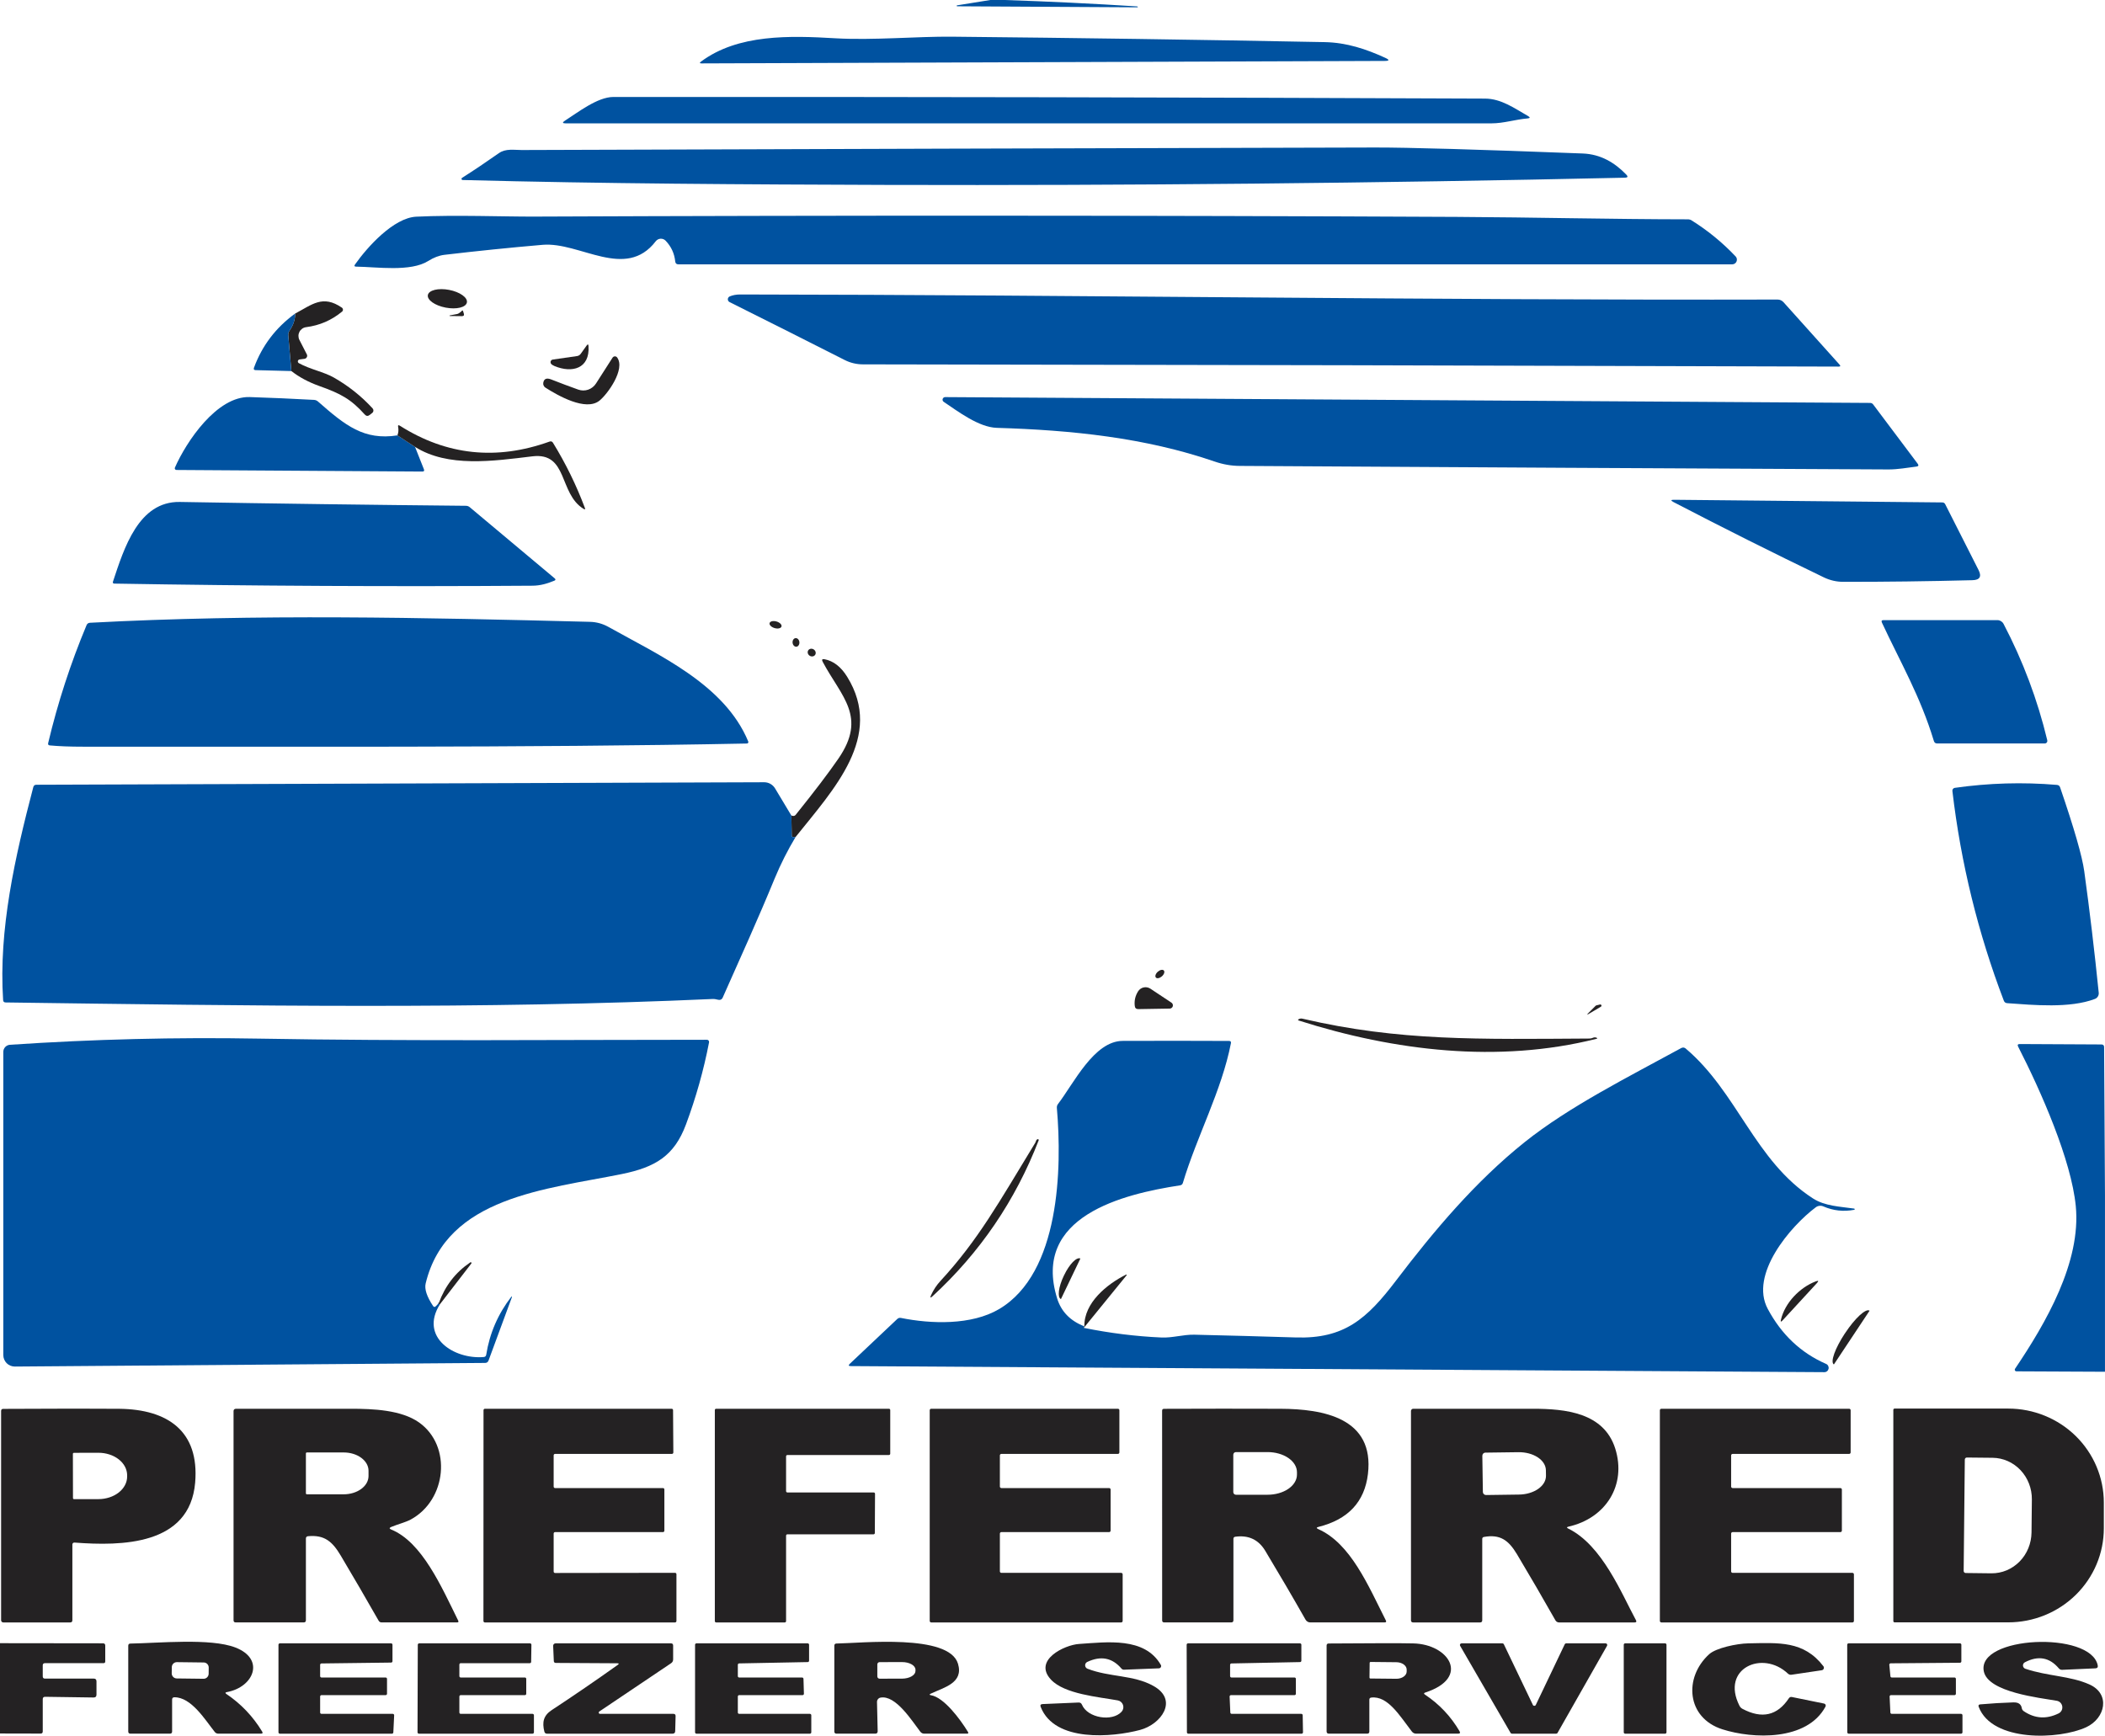<svg width="97" height="80" viewBox="0 0 97 80" fill="none" xmlns="http://www.w3.org/2000/svg">
<g clip-path="url(#clip0_10321_3951)">
<path d="M45.635 0H46.29C48.331 0.068 50.368 0.166 52.403 0.296C52.42 0.298 52.43 0.311 52.431 0.337C52.431 0.337 52.418 0.337 52.391 0.337L44.107 0.29C44.101 0.291 44.096 0.289 44.091 0.285C44.087 0.281 44.084 0.275 44.084 0.269C44.084 0.263 44.086 0.257 44.09 0.253C44.094 0.249 44.099 0.246 44.105 0.246L45.635 0Z" fill="#0052A0"/>
<path d="M38.509 1.765C40.227 1.864 42.266 1.675 43.881 1.691C49.599 1.747 55.316 1.83 61.031 1.941C62.06 1.959 62.961 2.266 63.836 2.666C64.038 2.759 64.028 2.807 63.806 2.808L32.331 2.922C32.239 2.922 32.229 2.894 32.303 2.839C34.009 1.566 36.399 1.641 38.509 1.765Z" fill="#0052A0"/>
<path d="M70.414 5.348C70.52 5.411 70.512 5.447 70.39 5.458C69.824 5.505 69.293 5.685 68.729 5.685C54.492 5.685 40.272 5.685 26.067 5.685C25.915 5.685 25.903 5.644 26.032 5.562C26.623 5.186 27.53 4.471 28.264 4.469C41.654 4.461 55.041 4.487 68.432 4.544C69.177 4.548 69.779 4.985 70.414 5.348Z" fill="#0052A0"/>
<path d="M21.317 8.296C21.305 8.296 21.294 8.292 21.286 8.285C21.277 8.278 21.27 8.268 21.267 8.257C21.265 8.247 21.265 8.235 21.269 8.224C21.273 8.214 21.281 8.205 21.29 8.199C21.856 7.838 22.422 7.457 22.99 7.058C23.303 6.836 23.695 6.914 24.038 6.914C37.144 6.869 50.249 6.83 63.354 6.798C64.886 6.795 68.079 6.887 72.935 7.074C73.761 7.107 74.404 7.492 74.939 8.045C75.029 8.137 75.011 8.185 74.883 8.189C63.43 8.443 52.076 8.554 40.822 8.522C34.331 8.501 27.824 8.467 21.317 8.296Z" fill="#0052A0"/>
<path d="M24.608 9.982C38.786 9.922 52.964 9.927 67.142 9.996C70.618 10.014 74.229 10.104 77.778 10.108C77.84 10.108 77.897 10.124 77.949 10.156C78.698 10.625 79.375 11.179 79.98 11.819C80.009 11.85 80.028 11.888 80.035 11.929C80.042 11.971 80.037 12.013 80.02 12.052C80.004 12.09 79.976 12.123 79.941 12.147C79.906 12.17 79.865 12.182 79.823 12.183H31.262C31.173 12.183 31.124 12.138 31.115 12.049C31.077 11.679 30.929 11.361 30.672 11.092C30.642 11.061 30.605 11.037 30.565 11.021C30.525 11.006 30.482 10.999 30.439 11.001C30.395 11.004 30.353 11.015 30.315 11.036C30.277 11.056 30.244 11.084 30.217 11.119C28.823 12.936 26.723 11.135 25.002 11.283C23.49 11.413 21.982 11.567 20.479 11.744C20.234 11.774 19.986 11.868 19.735 12.027C18.919 12.54 17.367 12.301 16.407 12.288C16.33 12.287 16.314 12.255 16.358 12.191C16.926 11.383 18.137 10.037 19.181 9.986C20.992 9.899 23.262 9.988 24.608 9.982Z" fill="#0052A0"/>
<path d="M20.539 14.177C21.035 14.272 21.473 14.165 21.515 13.939C21.558 13.713 21.189 13.454 20.692 13.359C20.196 13.265 19.759 13.372 19.716 13.598C19.674 13.823 20.042 14.083 20.539 14.177Z" fill="#242223"/>
<path d="M34.114 13.571C50.048 13.59 65.988 13.845 81.912 13.805C81.964 13.805 82.015 13.816 82.062 13.837C82.11 13.858 82.152 13.89 82.187 13.929L84.766 16.802C84.822 16.864 84.809 16.895 84.725 16.895C69.739 16.846 54.753 16.812 39.768 16.792C39.469 16.792 39.185 16.724 38.917 16.588C37.146 15.69 35.379 14.8 33.617 13.921C33.593 13.908 33.572 13.889 33.559 13.866C33.545 13.842 33.538 13.815 33.539 13.788C33.54 13.761 33.548 13.735 33.564 13.712C33.579 13.689 33.6 13.672 33.625 13.661C33.765 13.601 33.928 13.571 34.114 13.571Z" fill="#0052A0"/>
<path d="M13.426 17.1L13.283 15.447C13.276 15.374 13.293 15.308 13.335 15.248C13.518 14.984 13.606 14.719 13.598 14.452C14.382 14.04 14.867 13.571 15.754 14.178C15.769 14.189 15.781 14.202 15.789 14.218C15.798 14.233 15.803 14.251 15.803 14.268C15.804 14.286 15.801 14.304 15.794 14.32C15.787 14.336 15.776 14.35 15.762 14.361C15.28 14.76 14.727 14.999 14.105 15.078C14.041 15.086 13.979 15.11 13.926 15.147C13.873 15.185 13.829 15.234 13.799 15.292C13.769 15.35 13.753 15.414 13.753 15.479C13.753 15.544 13.768 15.609 13.798 15.667L14.139 16.331C14.15 16.351 14.155 16.373 14.155 16.395C14.155 16.418 14.149 16.44 14.139 16.46C14.129 16.48 14.114 16.497 14.096 16.511C14.078 16.524 14.057 16.532 14.034 16.536L13.802 16.566C13.783 16.569 13.766 16.578 13.752 16.591C13.738 16.604 13.729 16.622 13.726 16.64C13.722 16.659 13.725 16.679 13.733 16.696C13.742 16.713 13.755 16.727 13.772 16.737C14.297 17.025 14.918 17.137 15.378 17.397C16.048 17.777 16.645 18.251 17.169 18.82C17.182 18.835 17.192 18.852 17.199 18.871C17.205 18.89 17.208 18.91 17.206 18.93C17.205 18.95 17.199 18.969 17.19 18.986C17.181 19.004 17.168 19.019 17.152 19.031L17.037 19.122C16.955 19.187 16.879 19.181 16.809 19.104C16.18 18.402 15.704 18.14 14.717 17.791C14.218 17.613 13.787 17.383 13.426 17.1Z" fill="#242223"/>
<path d="M21.229 14.377C21.248 14.363 21.265 14.346 21.28 14.329C21.307 14.296 21.326 14.3 21.338 14.339L21.373 14.45C21.398 14.53 21.369 14.57 21.284 14.57L20.728 14.564C20.724 14.565 20.721 14.563 20.718 14.561C20.715 14.558 20.713 14.555 20.713 14.551C20.713 14.547 20.714 14.544 20.716 14.541C20.719 14.538 20.722 14.536 20.726 14.536L21.068 14.471C21.108 14.463 21.162 14.432 21.229 14.377Z" fill="#242223"/>
<path d="M13.597 14.453C13.605 14.72 13.518 14.985 13.335 15.249C13.293 15.309 13.275 15.375 13.282 15.448L13.425 17.101L11.78 17.058C11.702 17.057 11.677 17.019 11.704 16.945C12.077 15.931 12.708 15.1 13.597 14.453Z" fill="#0052A0"/>
<path d="M25.549 16.869C25.476 16.838 25.424 16.803 25.393 16.764C25.381 16.747 25.373 16.727 25.37 16.706C25.367 16.685 25.37 16.663 25.378 16.644C25.386 16.624 25.399 16.607 25.416 16.595C25.432 16.582 25.452 16.574 25.472 16.571L26.596 16.409C26.628 16.403 26.66 16.392 26.688 16.374C26.716 16.357 26.74 16.334 26.759 16.307L27.032 15.925C27.085 15.852 27.114 15.86 27.119 15.95C27.188 16.991 26.363 17.209 25.549 16.869Z" fill="#242223"/>
<path d="M26.648 17.956C26.796 18.008 26.957 18.009 27.105 17.958C27.253 17.906 27.38 17.806 27.465 17.673L28.227 16.483C28.238 16.466 28.254 16.451 28.272 16.44C28.29 16.43 28.311 16.424 28.332 16.423C28.353 16.422 28.373 16.427 28.392 16.436C28.411 16.445 28.427 16.458 28.439 16.475C28.829 17.013 28 18.163 27.623 18.465C26.992 18.969 25.709 18.23 25.133 17.864C25.097 17.841 25.068 17.808 25.051 17.769C25.033 17.73 25.027 17.687 25.034 17.645C25.064 17.455 25.187 17.403 25.404 17.489C25.811 17.65 26.226 17.805 26.648 17.956Z" fill="#242223"/>
<path d="M18.315 20.065L19.125 20.595L19.533 21.625C19.563 21.698 19.538 21.733 19.459 21.732L8.128 21.659C8.115 21.659 8.103 21.655 8.092 21.649C8.081 21.643 8.072 21.634 8.065 21.624C8.058 21.613 8.054 21.602 8.053 21.589C8.052 21.577 8.054 21.565 8.059 21.553C8.588 20.345 9.999 18.25 11.508 18.299C12.496 18.331 13.483 18.375 14.469 18.429C14.539 18.433 14.6 18.458 14.653 18.504C15.91 19.608 16.767 20.303 18.315 20.065Z" fill="#0052A0"/>
<path d="M43.553 18.301L86.178 18.569C86.235 18.57 86.281 18.593 86.316 18.638L88.367 21.369C88.425 21.446 88.406 21.491 88.31 21.503C87.894 21.554 87.449 21.637 87.025 21.635C77.061 21.587 67.096 21.533 57.131 21.472C56.744 21.471 56.356 21.403 55.967 21.269C52.77 20.171 49.393 19.822 45.935 19.718C45.101 19.692 44.151 18.965 43.486 18.518C43.465 18.504 43.449 18.484 43.44 18.46C43.432 18.436 43.431 18.41 43.439 18.386C43.446 18.362 43.461 18.34 43.482 18.325C43.502 18.309 43.527 18.301 43.553 18.301Z" fill="#0052A0"/>
<path d="M19.125 20.595L18.314 20.065C18.362 19.939 18.372 19.81 18.347 19.679C18.329 19.595 18.357 19.576 18.43 19.622C20.581 20.985 22.879 21.228 25.323 20.351C25.391 20.327 25.445 20.345 25.482 20.406C26.068 21.359 26.558 22.359 26.951 23.407C26.978 23.477 26.96 23.493 26.895 23.454C25.737 22.747 26.186 20.83 24.53 21.031C22.716 21.25 20.642 21.553 19.125 20.595Z" fill="#242223"/>
<path d="M89.507 23.155C89.534 23.156 89.56 23.163 89.583 23.177C89.605 23.191 89.623 23.211 89.635 23.234L91.17 26.264C91.327 26.572 91.233 26.731 90.889 26.739C88.821 26.792 86.838 26.817 84.938 26.814C84.628 26.814 84.332 26.746 84.049 26.611C81.687 25.473 79.377 24.315 77.117 23.139C76.979 23.066 76.987 23.031 77.144 23.033L89.507 23.155Z" fill="#0052A0"/>
<path d="M25.56 26.654C25.613 26.699 25.608 26.735 25.544 26.762C25.222 26.894 24.903 26.991 24.535 26.993C18.114 27.038 11.693 27.005 5.27 26.896C5.209 26.894 5.187 26.864 5.206 26.804C5.715 25.269 6.382 23.101 8.286 23.133C12.68 23.209 17.074 23.268 21.468 23.31C21.536 23.31 21.597 23.332 21.649 23.377L25.56 26.654Z" fill="#0052A0"/>
<path d="M28.028 28.887C30.352 30.191 33.387 31.535 34.48 34.173C34.484 34.183 34.486 34.194 34.485 34.205C34.484 34.216 34.481 34.227 34.475 34.236C34.469 34.245 34.461 34.253 34.451 34.258C34.441 34.263 34.431 34.266 34.419 34.266C24.198 34.471 12.597 34.4 3.84 34.412C3.229 34.412 2.714 34.393 2.296 34.353C2.229 34.347 2.203 34.31 2.22 34.244C2.661 32.385 3.251 30.575 3.988 28.812C4.017 28.742 4.071 28.705 4.147 28.701C11.857 28.291 19.488 28.461 27.189 28.658C27.487 28.666 27.766 28.743 28.028 28.887Z" fill="#0052A0"/>
<path d="M92.038 28.579C92.097 28.579 92.155 28.595 92.206 28.625C92.256 28.656 92.298 28.7 92.325 28.752C93.217 30.455 93.889 32.243 94.34 34.116C94.344 34.134 94.344 34.152 94.341 34.17C94.337 34.187 94.329 34.204 94.317 34.218C94.306 34.232 94.292 34.244 94.275 34.252C94.259 34.26 94.241 34.264 94.223 34.264H89.27C89.189 34.264 89.137 34.226 89.114 34.149C88.492 32.09 87.566 30.51 86.721 28.695C86.685 28.618 86.709 28.579 86.794 28.579H92.038Z" fill="#0052A0"/>
<path d="M35.694 28.946C35.845 28.99 35.987 28.957 36.012 28.873C36.036 28.789 35.933 28.686 35.782 28.642C35.63 28.598 35.488 28.631 35.464 28.715C35.44 28.799 35.543 28.902 35.694 28.946Z" fill="#242223"/>
<path d="M36.523 29.623C36.534 29.732 36.613 29.813 36.7 29.805C36.786 29.796 36.847 29.7 36.836 29.59C36.825 29.481 36.746 29.4 36.66 29.409C36.573 29.417 36.512 29.513 36.523 29.623Z" fill="#242223"/>
<path d="M37.312 30.221C37.401 30.277 37.514 30.257 37.565 30.176C37.615 30.096 37.584 29.985 37.495 29.929C37.406 29.873 37.293 29.893 37.243 29.973C37.192 30.054 37.224 30.165 37.312 30.221Z" fill="#242223"/>
<path d="M36.663 38.572L36.558 38.579C36.508 38.581 36.483 38.558 36.483 38.508L36.467 37.584C36.556 37.619 36.622 37.609 36.665 37.553C37.53 36.477 38.186 35.614 38.633 34.964C39.969 33.025 38.767 32.108 37.912 30.503C37.856 30.401 37.885 30.36 37.999 30.382C38.407 30.462 38.753 30.73 39.037 31.188C40.741 33.935 38.425 36.367 36.663 38.572Z" fill="#242223"/>
<path d="M36.466 37.584L36.483 38.508C36.483 38.558 36.507 38.581 36.557 38.579L36.662 38.573C36.293 39.187 35.972 39.825 35.698 40.485C34.937 42.337 34.112 44.154 33.298 45.986C33.284 46.016 33.261 46.042 33.233 46.059C33.204 46.076 33.171 46.084 33.138 46.081C33.043 46.073 32.964 46.035 32.857 46.039C22.213 46.52 11.503 46.351 0.257 46.199C0.187 46.198 0.149 46.162 0.144 46.091C-0.07 42.835 0.694 39.484 1.534 36.276C1.553 36.203 1.6 36.166 1.676 36.166L35.211 36.051C35.312 36.05 35.412 36.076 35.5 36.125C35.588 36.175 35.662 36.246 35.715 36.333L36.466 37.584Z" fill="#0052A0"/>
<path d="M94.931 36.286C95.579 38.178 95.95 39.466 96.044 40.153C96.295 41.974 96.517 43.841 96.711 45.752C96.717 45.813 96.703 45.873 96.671 45.924C96.639 45.976 96.592 46.015 96.535 46.037C95.382 46.477 93.708 46.319 92.49 46.232C92.416 46.226 92.365 46.188 92.338 46.118C91.147 42.995 90.357 39.773 89.968 36.453C89.964 36.419 89.973 36.386 89.993 36.359C90.014 36.332 90.044 36.314 90.077 36.309C91.642 36.086 93.212 36.04 94.785 36.173C94.858 36.178 94.907 36.216 94.931 36.286Z" fill="#0052A0"/>
<path d="M53.54 44.996C53.642 44.907 53.683 44.787 53.631 44.727C53.58 44.668 53.456 44.693 53.354 44.782C53.252 44.871 53.212 44.991 53.263 45.05C53.314 45.11 53.438 45.085 53.54 44.996Z" fill="#242223"/>
<path d="M52.446 45.684C52.475 45.639 52.513 45.599 52.557 45.569C52.601 45.538 52.651 45.517 52.703 45.506C52.756 45.495 52.81 45.494 52.862 45.504C52.915 45.514 52.965 45.534 53.01 45.564L53.982 46.209C54.008 46.227 54.029 46.252 54.039 46.282C54.05 46.312 54.052 46.344 54.043 46.375C54.034 46.405 54.016 46.432 53.99 46.451C53.965 46.471 53.935 46.481 53.903 46.482L52.456 46.506C52.357 46.507 52.301 46.459 52.291 46.36C52.262 46.117 52.314 45.892 52.446 45.684Z" fill="#242223"/>
<path d="M73.557 46.335L73.727 46.294C73.74 46.29 73.754 46.291 73.767 46.297C73.779 46.303 73.789 46.314 73.794 46.327C73.799 46.339 73.799 46.354 73.794 46.367C73.789 46.379 73.78 46.39 73.767 46.396L73.224 46.719C73.123 46.78 73.114 46.768 73.197 46.684L73.529 46.351C73.537 46.343 73.546 46.338 73.557 46.335Z" fill="#242223"/>
<path d="M60.022 46.948C64.482 47.99 68.16 47.892 73.251 47.862C73.304 47.862 73.356 47.85 73.404 47.827C73.453 47.804 73.503 47.802 73.556 47.819C73.62 47.842 73.62 47.862 73.554 47.878C69.039 49.011 64.258 48.436 59.856 47.035C59.803 47.018 59.8 46.995 59.85 46.968C59.903 46.94 59.96 46.933 60.022 46.948Z" fill="#242223"/>
<path d="M20.221 60.055C20.166 60.045 20.181 60.066 20.268 60.116C19.322 61.626 20.922 62.658 22.291 62.54C22.357 62.535 22.395 62.499 22.406 62.432C22.563 61.444 22.95 60.552 23.566 59.756C23.568 59.754 23.572 59.753 23.575 59.752C23.578 59.752 23.582 59.753 23.585 59.755C23.588 59.757 23.59 59.759 23.591 59.762C23.593 59.766 23.593 59.769 23.592 59.773L22.513 62.7C22.486 62.773 22.434 62.811 22.357 62.812L0.684 62.979C0.614 62.979 0.545 62.966 0.481 62.939C0.416 62.913 0.358 62.874 0.308 62.825C0.259 62.776 0.22 62.717 0.193 62.652C0.166 62.588 0.152 62.519 0.152 62.449V48.479C0.152 48.396 0.184 48.315 0.24 48.254C0.297 48.193 0.375 48.156 0.457 48.15C4.285 47.893 8.107 47.798 11.924 47.866C18.805 47.988 25.698 47.919 32.577 47.919C32.591 47.919 32.605 47.922 32.619 47.928C32.632 47.934 32.643 47.944 32.653 47.955C32.662 47.966 32.669 47.979 32.672 47.993C32.676 48.007 32.676 48.022 32.674 48.036C32.426 49.322 32.071 50.583 31.611 51.819C31.071 53.271 30.2 53.793 28.65 54.108C25.18 54.814 20.579 55.149 19.615 59.149C19.553 59.405 19.666 59.75 19.954 60.185C19.994 60.244 20.037 60.248 20.086 60.197L20.221 60.055Z" fill="#0052A0"/>
<path d="M49.966 61.125C49.958 61.148 49.95 61.171 49.942 61.196C51.144 61.439 52.334 61.588 53.513 61.64C54.024 61.665 54.525 61.5 55.035 61.511C56.593 61.547 58.152 61.59 59.711 61.638C61.936 61.708 62.984 60.792 64.338 59.007C66.091 56.704 67.988 54.453 70.251 52.642C72.299 51.003 75.045 49.628 77.478 48.298C77.509 48.282 77.544 48.275 77.579 48.278C77.614 48.282 77.647 48.296 77.674 48.319C80.069 50.343 80.855 53.494 83.538 55.228C84.096 55.59 84.793 55.604 85.438 55.699C85.445 55.699 85.453 55.702 85.458 55.707C85.464 55.712 85.467 55.719 85.467 55.727C85.468 55.734 85.465 55.742 85.46 55.747C85.455 55.753 85.448 55.756 85.44 55.756C84.947 55.848 84.475 55.796 84.025 55.6C83.969 55.575 83.906 55.565 83.845 55.572C83.783 55.578 83.724 55.601 83.674 55.638C82.504 56.514 80.608 58.733 81.459 60.321C82.092 61.506 82.988 62.352 84.147 62.857C84.189 62.875 84.223 62.907 84.244 62.948C84.265 62.989 84.272 63.036 84.262 63.081C84.252 63.126 84.228 63.166 84.192 63.195C84.156 63.224 84.112 63.239 84.066 63.238L39.203 62.958C39.1 62.958 39.086 62.922 39.161 62.851L41.346 60.788C41.394 60.742 41.452 60.725 41.519 60.739C42.895 61.017 44.765 61.086 46.046 60.327C48.845 58.666 48.942 53.837 48.701 51.06C48.696 50.992 48.713 50.932 48.754 50.879C49.479 49.935 50.411 47.977 51.733 47.971C53.368 47.965 55.002 47.965 56.635 47.973C56.708 47.973 56.737 48.009 56.722 48.079C56.294 50.27 55.156 52.355 54.507 54.518C54.488 54.58 54.447 54.616 54.382 54.627C51.743 55.031 47.543 56.053 48.713 59.837C48.901 60.445 49.318 60.874 49.966 61.125Z" fill="#0052A0"/>
<path d="M96.999 55.091V63.219L92.917 63.2C92.903 63.2 92.89 63.196 92.878 63.189C92.867 63.182 92.857 63.172 92.851 63.159C92.844 63.147 92.841 63.133 92.842 63.119C92.843 63.106 92.847 63.092 92.855 63.081C94.269 60.983 95.908 58.169 95.653 55.578C95.443 53.462 94.071 50.334 92.998 48.236C92.956 48.156 92.981 48.116 93.071 48.116L96.838 48.135C96.917 48.136 96.958 48.176 96.959 48.256L96.999 55.091Z" fill="#0052A0"/>
<path d="M47.738 52.587C47.751 52.545 47.775 52.517 47.809 52.502C47.816 52.499 47.825 52.498 47.833 52.5C47.841 52.502 47.848 52.505 47.854 52.511C47.86 52.517 47.864 52.524 47.865 52.531C47.867 52.539 47.866 52.547 47.863 52.554C46.788 55.331 45.159 57.725 42.975 59.736C42.871 59.831 42.848 59.814 42.906 59.685C43.017 59.442 43.161 59.223 43.341 59.03C45.072 57.147 46.016 55.442 47.708 52.662C47.717 52.647 47.727 52.622 47.738 52.587Z" fill="#242223"/>
<path d="M48.889 59.87C48.889 59.871 48.889 59.871 48.888 59.871C48.888 59.871 48.887 59.871 48.887 59.87C48.847 59.851 48.818 59.808 48.802 59.745C48.787 59.681 48.785 59.597 48.797 59.499C48.809 59.401 48.834 59.29 48.871 59.172C48.909 59.054 48.957 58.932 49.014 58.812L49.039 58.762C49.096 58.642 49.16 58.528 49.229 58.425C49.297 58.322 49.368 58.233 49.437 58.162C49.506 58.091 49.572 58.04 49.631 58.013C49.691 57.985 49.742 57.981 49.782 58H49.784C49.785 58.001 49.785 58.001 49.785 58.001C49.785 58.002 49.785 58.002 49.784 58.002L48.889 59.87Z" fill="#242223"/>
<path d="M20.266 60.116C20.18 60.066 20.165 60.046 20.22 60.055C20.509 59.262 20.992 58.637 21.667 58.181C21.674 58.174 21.683 58.171 21.693 58.171C21.702 58.171 21.712 58.175 21.718 58.182C21.725 58.189 21.729 58.199 21.729 58.208C21.728 58.218 21.724 58.227 21.717 58.234L20.266 60.116Z" fill="#242223"/>
<path d="M49.943 61.196C49.951 61.172 49.959 61.148 49.968 61.125C49.951 60.041 51 59.19 51.887 58.743C51.892 58.74 51.897 58.739 51.902 58.739C51.908 58.74 51.913 58.743 51.916 58.747C51.919 58.752 51.92 58.757 51.919 58.762C51.919 58.768 51.916 58.773 51.912 58.776L49.943 61.196Z" fill="#242223"/>
<path d="M82.069 60.812C82.257 60.032 82.936 59.338 83.66 59.058C83.801 59.002 83.82 59.031 83.716 59.143L82.142 60.853C82.067 60.934 82.042 60.92 82.069 60.812Z" fill="#242223"/>
<path d="M84.511 62.876C84.51 62.877 84.508 62.878 84.507 62.878C84.505 62.879 84.503 62.879 84.501 62.878C84.462 62.851 84.444 62.794 84.448 62.708C84.452 62.623 84.479 62.511 84.526 62.379C84.573 62.247 84.64 62.098 84.724 61.94C84.807 61.782 84.904 61.618 85.01 61.458L85.037 61.42C85.251 61.097 85.487 60.809 85.695 60.618C85.903 60.427 86.064 60.349 86.144 60.401C86.145 60.401 86.146 60.402 86.147 60.403C86.147 60.404 86.148 60.405 86.148 60.406C86.148 60.407 86.148 60.408 86.148 60.41C86.147 60.411 86.147 60.412 86.146 60.413L84.511 62.876Z" fill="#242223"/>
<path d="M3.432 71.091C3.419 71.09 3.407 71.091 3.395 71.095C3.383 71.099 3.373 71.105 3.363 71.114C3.354 71.122 3.347 71.132 3.342 71.144C3.337 71.155 3.335 71.168 3.335 71.18V74.67C3.335 74.738 3.301 74.772 3.234 74.772H0.152C0.125 74.772 0.099 74.761 0.08 74.742C0.061 74.723 0.051 74.697 0.051 74.67V65.028C0.051 64.963 0.083 64.93 0.148 64.93C2.674 64.917 4.46 64.915 5.505 64.926C7.714 64.953 9.195 65.943 8.993 68.329C8.746 71.225 5.602 71.255 3.432 71.091ZM3.359 67.003L3.363 69.042C3.363 69.055 3.368 69.067 3.377 69.076C3.386 69.085 3.399 69.091 3.411 69.091L4.539 69.089C4.889 69.088 5.225 68.978 5.473 68.783C5.72 68.588 5.859 68.324 5.859 68.049V67.988C5.858 67.852 5.824 67.717 5.757 67.591C5.691 67.465 5.593 67.351 5.47 67.255C5.347 67.159 5.202 67.082 5.041 67.031C4.881 66.979 4.709 66.952 4.535 66.953L3.407 66.955C3.395 66.955 3.382 66.96 3.373 66.969C3.364 66.978 3.359 66.99 3.359 67.003Z" fill="#242223"/>
<path d="M18.029 70.491C19.447 71.072 20.334 73.106 21.114 74.688C21.141 74.743 21.125 74.771 21.064 74.771H17.586C17.524 74.771 17.478 74.744 17.447 74.69C16.873 73.682 16.29 72.68 15.699 71.687C15.311 71.035 14.947 70.729 14.197 70.798C14.13 70.804 14.096 70.842 14.096 70.909V74.67C14.096 74.737 14.062 74.771 13.995 74.771H10.863C10.795 74.771 10.762 74.737 10.762 74.67V65.027C10.762 65 10.772 64.974 10.791 64.955C10.81 64.936 10.836 64.926 10.863 64.926C12.617 64.923 14.385 64.922 16.167 64.924C17.196 64.924 18.497 64.978 19.312 65.557C20.836 66.639 20.583 69.137 18.922 70.032C18.687 70.158 18.332 70.245 18.029 70.371C17.933 70.412 17.933 70.452 18.029 70.491ZM14.096 66.982V68.822C14.096 68.828 14.097 68.834 14.1 68.839C14.102 68.844 14.105 68.849 14.109 68.854C14.113 68.858 14.118 68.861 14.123 68.863C14.129 68.865 14.135 68.867 14.141 68.867H15.836C16.14 68.867 16.431 68.778 16.646 68.62C16.861 68.462 16.982 68.248 16.982 68.024V67.78C16.982 67.557 16.861 67.343 16.646 67.184C16.431 67.026 16.14 66.938 15.836 66.938H14.141C14.129 66.938 14.117 66.942 14.109 66.951C14.101 66.959 14.096 66.971 14.096 66.982Z" fill="#242223"/>
<path d="M25.513 70.674V72.428C25.513 72.446 25.52 72.462 25.532 72.474C25.544 72.487 25.56 72.493 25.577 72.493L31.106 72.485C31.123 72.485 31.14 72.492 31.152 72.504C31.164 72.516 31.171 72.533 31.171 72.55V74.707C31.171 74.724 31.164 74.74 31.152 74.752C31.14 74.765 31.123 74.772 31.106 74.772H22.342C22.325 74.772 22.308 74.765 22.296 74.752C22.284 74.74 22.277 74.724 22.277 74.707L22.281 64.989C22.281 64.972 22.288 64.955 22.3 64.943C22.312 64.931 22.329 64.924 22.346 64.924H30.951C30.968 64.924 30.984 64.931 30.997 64.943C31.009 64.955 31.015 64.972 31.015 64.989L31.028 66.94C31.028 66.957 31.021 66.974 31.009 66.986C30.997 66.998 30.98 67.005 30.963 67.005H25.577C25.56 67.005 25.544 67.012 25.532 67.024C25.52 67.036 25.513 67.053 25.513 67.07V68.514C25.513 68.531 25.52 68.547 25.532 68.56C25.544 68.572 25.56 68.579 25.577 68.579H30.551C30.568 68.579 30.584 68.585 30.596 68.598C30.608 68.61 30.615 68.626 30.615 68.644V70.544C30.615 70.561 30.608 70.578 30.596 70.59C30.584 70.602 30.568 70.609 30.551 70.609H25.577C25.56 70.609 25.544 70.616 25.532 70.628C25.52 70.64 25.513 70.657 25.513 70.674Z" fill="#242223"/>
<path d="M36.223 70.772V74.711C36.223 74.727 36.217 74.742 36.206 74.754C36.194 74.765 36.179 74.772 36.163 74.772H33C32.984 74.772 32.969 74.765 32.957 74.754C32.946 74.742 32.94 74.727 32.94 74.711V64.985C32.94 64.969 32.946 64.953 32.957 64.942C32.969 64.93 32.984 64.924 33 64.924H40.962C40.97 64.924 40.978 64.925 40.985 64.928C40.993 64.931 40.999 64.936 41.005 64.942C41.011 64.947 41.015 64.954 41.018 64.961C41.021 64.969 41.023 64.977 41.023 64.985V66.995C41.023 67.003 41.021 67.011 41.018 67.018C41.015 67.026 41.011 67.032 41.005 67.038C40.999 67.044 40.993 67.048 40.985 67.051C40.978 67.054 40.97 67.056 40.962 67.056H36.284C36.276 67.056 36.268 67.057 36.261 67.06C36.253 67.064 36.247 67.068 36.241 67.074C36.235 67.079 36.231 67.086 36.228 67.093C36.225 67.101 36.223 67.109 36.223 67.117V68.721C36.223 68.729 36.225 68.737 36.228 68.744C36.231 68.751 36.235 68.758 36.241 68.764C36.247 68.769 36.253 68.774 36.261 68.777C36.268 68.78 36.276 68.782 36.284 68.782H40.261C40.277 68.782 40.292 68.788 40.304 68.799C40.315 68.811 40.322 68.826 40.322 68.843L40.313 70.65C40.313 70.658 40.312 70.666 40.309 70.673C40.306 70.68 40.301 70.687 40.296 70.693C40.29 70.698 40.283 70.703 40.276 70.706C40.269 70.709 40.261 70.711 40.253 70.711H36.284C36.276 70.711 36.268 70.712 36.261 70.715C36.253 70.718 36.247 70.723 36.241 70.728C36.235 70.734 36.231 70.741 36.228 70.748C36.225 70.756 36.223 70.763 36.223 70.772Z" fill="#242223"/>
<path d="M46.075 70.678V72.418C46.075 72.437 46.082 72.454 46.095 72.467C46.108 72.48 46.126 72.487 46.144 72.487H51.665C51.683 72.487 51.7 72.495 51.713 72.507C51.726 72.52 51.733 72.538 51.733 72.556V74.703C51.733 74.721 51.726 74.738 51.713 74.751C51.7 74.764 51.683 74.772 51.665 74.772H42.91C42.892 74.772 42.875 74.764 42.862 74.751C42.849 74.738 42.842 74.721 42.842 74.703V64.993C42.842 64.975 42.849 64.957 42.862 64.944C42.875 64.931 42.892 64.924 42.91 64.924H51.513C51.531 64.924 51.549 64.931 51.562 64.944C51.575 64.957 51.582 64.975 51.582 64.993V66.936C51.582 66.954 51.575 66.972 51.562 66.985C51.549 66.998 51.531 67.005 51.513 67.005H46.144C46.126 67.005 46.108 67.012 46.095 67.025C46.082 67.038 46.075 67.056 46.075 67.074V68.51C46.075 68.528 46.082 68.546 46.095 68.558C46.108 68.571 46.126 68.579 46.144 68.579H51.109C51.127 68.579 51.145 68.586 51.158 68.599C51.17 68.612 51.178 68.629 51.178 68.648V70.54C51.178 70.558 51.17 70.576 51.158 70.589C51.145 70.602 51.127 70.609 51.109 70.609H46.144C46.126 70.609 46.108 70.616 46.095 70.629C46.082 70.642 46.075 70.66 46.075 70.678Z" fill="#242223"/>
<path d="M56.837 70.921V74.67C56.837 74.737 56.803 74.771 56.736 74.771H53.648C53.584 74.771 53.553 74.739 53.553 74.676L53.551 65.015C53.551 64.957 53.58 64.927 53.64 64.927C55.437 64.919 57.226 64.919 59.007 64.925C60.977 64.934 63.344 65.346 63.035 67.935C62.881 69.216 62.122 70.028 60.757 70.369C60.656 70.394 60.653 70.427 60.747 70.471C62.242 71.133 63.055 73.088 63.861 74.68C63.892 74.741 63.873 74.771 63.804 74.771H60.377C60.334 74.771 60.291 74.76 60.253 74.737C60.215 74.715 60.183 74.684 60.161 74.645C59.556 73.58 58.936 72.521 58.302 71.468C57.992 70.955 57.532 70.739 56.924 70.822C56.866 70.83 56.837 70.863 56.837 70.921ZM56.831 67.043V68.765C56.831 68.797 56.843 68.828 56.866 68.851C56.889 68.874 56.92 68.887 56.952 68.887H58.411C58.77 68.887 59.114 68.789 59.368 68.615C59.622 68.441 59.765 68.205 59.765 67.959V67.849C59.765 67.603 59.622 67.367 59.368 67.193C59.114 67.019 58.77 66.921 58.411 66.921H56.952C56.936 66.921 56.92 66.925 56.905 66.931C56.891 66.937 56.877 66.946 56.866 66.957C56.855 66.968 56.846 66.982 56.84 66.997C56.834 67.011 56.831 67.027 56.831 67.043Z" fill="#242223"/>
<path d="M68.303 70.924V74.67C68.303 74.738 68.27 74.772 68.202 74.772H65.121C65.053 74.772 65.019 74.738 65.019 74.67V65.027C65.019 65 65.03 64.974 65.05 64.954C65.069 64.935 65.095 64.924 65.123 64.924C66.943 64.924 68.778 64.924 70.627 64.924C72.149 64.924 73.907 65.107 74.431 66.757C74.962 68.441 73.998 69.969 72.278 70.357C72.191 70.378 72.187 70.407 72.268 70.447C73.826 71.21 74.718 73.433 75.386 74.668C75.423 74.737 75.403 74.772 75.326 74.772H71.842C71.808 74.772 71.775 74.763 71.746 74.746C71.717 74.729 71.693 74.705 71.676 74.676C71.093 73.646 70.502 72.631 69.904 71.63C69.514 70.979 69.126 70.698 68.38 70.832C68.329 70.842 68.303 70.872 68.303 70.924ZM68.307 67.092L68.332 68.757C68.332 68.776 68.336 68.795 68.343 68.812C68.351 68.83 68.362 68.846 68.375 68.859C68.389 68.872 68.405 68.882 68.422 68.889C68.44 68.896 68.458 68.9 68.477 68.9L69.997 68.879C70.162 68.877 70.325 68.853 70.476 68.808C70.628 68.763 70.766 68.698 70.881 68.618C70.996 68.537 71.087 68.442 71.149 68.338C71.21 68.234 71.241 68.124 71.24 68.012L71.236 67.756C71.232 67.531 71.097 67.317 70.859 67.162C70.622 67.006 70.301 66.921 69.969 66.926L68.449 66.946C68.43 66.946 68.411 66.95 68.394 66.958C68.377 66.965 68.361 66.976 68.348 66.99C68.335 67.003 68.325 67.019 68.318 67.037C68.311 67.055 68.307 67.073 68.307 67.092Z" fill="#242223"/>
<path d="M79.841 72.487H85.362C85.38 72.487 85.397 72.495 85.41 72.507C85.423 72.52 85.43 72.538 85.43 72.556V74.703C85.43 74.721 85.423 74.738 85.41 74.751C85.397 74.764 85.38 74.772 85.362 74.772H76.557C76.539 74.772 76.521 74.764 76.508 74.751C76.496 74.738 76.488 74.721 76.488 74.703V64.993C76.488 64.975 76.496 64.957 76.508 64.944C76.521 64.931 76.539 64.924 76.557 64.924H85.21C85.228 64.924 85.246 64.931 85.259 64.944C85.272 64.957 85.279 64.975 85.279 64.993V66.936C85.279 66.954 85.272 66.972 85.259 66.985C85.246 66.998 85.228 67.005 85.21 67.005H79.841C79.823 67.005 79.805 67.012 79.792 67.025C79.779 67.038 79.772 67.056 79.772 67.074V68.51C79.772 68.528 79.779 68.546 79.792 68.558C79.805 68.571 79.823 68.579 79.841 68.579H84.806C84.824 68.579 84.842 68.586 84.855 68.599C84.868 68.612 84.875 68.629 84.875 68.648V70.54C84.875 70.558 84.868 70.576 84.855 70.589C84.842 70.602 84.824 70.609 84.806 70.609H79.841C79.823 70.609 79.805 70.616 79.792 70.629C79.779 70.642 79.772 70.66 79.772 70.678V72.418C79.772 72.437 79.779 72.454 79.792 72.467C79.805 72.48 79.823 72.487 79.841 72.487Z" fill="#242223"/>
<path d="M87.246 64.973C87.246 64.958 87.252 64.943 87.263 64.933C87.273 64.922 87.288 64.916 87.303 64.916H92.541C93.709 64.916 94.83 65.373 95.656 66.185C96.482 66.998 96.946 68.1 96.946 69.249V70.435C96.946 71.004 96.832 71.567 96.611 72.093C96.389 72.619 96.065 73.096 95.656 73.499C95.247 73.901 94.761 74.22 94.227 74.438C93.692 74.656 93.119 74.768 92.541 74.768H87.303C87.288 74.768 87.273 74.762 87.263 74.751C87.252 74.74 87.246 74.726 87.246 74.711V64.973ZM90.54 67.263L90.487 72.4C90.487 72.425 90.497 72.448 90.514 72.466C90.531 72.483 90.554 72.493 90.578 72.494L91.765 72.508C92.005 72.51 92.243 72.464 92.466 72.371C92.689 72.277 92.893 72.139 93.064 71.965C93.236 71.79 93.373 71.582 93.467 71.352C93.561 71.122 93.611 70.875 93.614 70.626L93.63 69.103C93.635 68.599 93.447 68.114 93.108 67.754C92.769 67.394 92.306 67.189 91.821 67.184L90.635 67.172C90.623 67.172 90.611 67.174 90.599 67.178C90.588 67.183 90.578 67.189 90.569 67.198C90.56 67.206 90.553 67.216 90.548 67.228C90.543 67.239 90.54 67.251 90.54 67.263Z" fill="#242223"/>
<path d="M0 75.728L4.745 75.734C4.815 75.734 4.85 75.769 4.85 75.839V76.568C4.85 76.622 4.823 76.649 4.769 76.649H2.071C2.004 76.649 1.97 76.683 1.97 76.751V77.258C1.97 77.326 2.004 77.36 2.071 77.36H4.321C4.404 77.36 4.446 77.403 4.446 77.488V78.101C4.446 78.189 4.402 78.232 4.314 78.231L2.083 78.199C2.008 78.197 1.97 78.234 1.97 78.31V79.794C1.97 79.861 1.937 79.894 1.871 79.894L0 79.89V75.728Z" fill="#242223"/>
<path d="M7.931 78.327V79.797C7.931 79.865 7.897 79.898 7.83 79.898H6.011C5.944 79.898 5.91 79.865 5.91 79.797V75.846C5.91 75.781 5.942 75.747 6.007 75.746C7.298 75.726 9.703 75.484 10.847 75.927C12.231 76.461 11.696 77.754 10.457 77.982C10.376 77.996 10.37 78.027 10.437 78.073C11.106 78.524 11.653 79.098 12.078 79.797C12.12 79.865 12.101 79.898 12.021 79.898H10.063C9.993 79.898 9.936 79.871 9.893 79.815C9.447 79.253 8.814 78.213 8.034 78.221C7.965 78.223 7.931 78.258 7.931 78.327ZM9.618 76.853C9.619 76.791 9.595 76.731 9.552 76.687C9.509 76.643 9.45 76.617 9.389 76.617L8.152 76.602C8.09 76.601 8.031 76.625 7.987 76.668C7.943 76.711 7.917 76.77 7.917 76.832L7.913 77.116C7.912 77.178 7.936 77.238 7.979 77.282C8.022 77.327 8.081 77.352 8.143 77.353L9.379 77.368C9.441 77.369 9.5 77.345 9.544 77.302C9.589 77.258 9.614 77.199 9.615 77.137L9.618 76.853Z" fill="#242223"/>
<path d="M14.752 76.725V77.247C14.752 77.264 14.758 77.28 14.77 77.291C14.782 77.303 14.798 77.31 14.815 77.31H17.771C17.788 77.31 17.803 77.317 17.815 77.328C17.827 77.34 17.834 77.356 17.834 77.373V78.059C17.834 78.076 17.827 78.092 17.815 78.104C17.803 78.115 17.788 78.122 17.771 78.122H14.815C14.798 78.122 14.782 78.129 14.77 78.141C14.758 78.152 14.752 78.168 14.752 78.185V78.922C14.752 78.939 14.758 78.955 14.77 78.967C14.782 78.978 14.798 78.985 14.815 78.985H18.1C18.109 78.985 18.117 78.987 18.125 78.99C18.133 78.994 18.14 78.999 18.146 79.005C18.152 79.011 18.157 79.019 18.159 79.027C18.162 79.035 18.163 79.043 18.163 79.052L18.125 79.84C18.124 79.856 18.116 79.871 18.105 79.882C18.093 79.893 18.078 79.899 18.062 79.899H12.895C12.878 79.899 12.862 79.892 12.85 79.88C12.839 79.868 12.832 79.853 12.832 79.836V75.799C12.832 75.783 12.839 75.767 12.85 75.755C12.862 75.743 12.878 75.736 12.895 75.736H18.024C18.04 75.736 18.056 75.743 18.068 75.755C18.08 75.767 18.086 75.783 18.086 75.799V76.559C18.086 76.575 18.08 76.591 18.068 76.603C18.056 76.615 18.04 76.622 18.024 76.622L14.815 76.662C14.798 76.662 14.782 76.669 14.77 76.681C14.758 76.692 14.752 76.709 14.752 76.725Z" fill="#242223"/>
<path d="M21.168 78.185V78.922C21.168 78.939 21.175 78.955 21.186 78.967C21.198 78.978 21.214 78.985 21.231 78.985H24.541C24.558 78.985 24.573 78.992 24.585 79.004C24.597 79.015 24.604 79.031 24.604 79.048V79.836C24.604 79.853 24.597 79.868 24.585 79.88C24.573 79.892 24.558 79.899 24.541 79.899H19.303C19.286 79.899 19.27 79.892 19.259 79.88C19.247 79.868 19.24 79.853 19.24 79.836L19.252 75.799C19.252 75.783 19.259 75.767 19.271 75.755C19.282 75.743 19.298 75.736 19.315 75.736H24.426C24.442 75.736 24.458 75.743 24.47 75.755C24.482 75.767 24.488 75.783 24.488 75.799L24.476 76.587C24.476 76.604 24.47 76.62 24.458 76.632C24.446 76.643 24.43 76.65 24.414 76.65H21.231C21.214 76.65 21.198 76.657 21.186 76.668C21.175 76.68 21.168 76.696 21.168 76.713V77.247C21.168 77.264 21.175 77.28 21.186 77.291C21.198 77.303 21.214 77.31 21.231 77.31H24.187C24.204 77.31 24.22 77.317 24.232 77.328C24.243 77.34 24.25 77.356 24.25 77.373V78.059C24.25 78.076 24.243 78.092 24.232 78.104C24.22 78.115 24.204 78.122 24.187 78.122H21.231C21.214 78.122 21.198 78.129 21.186 78.141C21.175 78.152 21.168 78.168 21.168 78.185Z" fill="#242223"/>
<path d="M28.44 76.654L25.615 76.638C25.555 76.638 25.523 76.608 25.52 76.549L25.49 75.852C25.489 75.837 25.491 75.822 25.496 75.808C25.501 75.794 25.509 75.781 25.52 75.771C25.53 75.76 25.542 75.751 25.556 75.745C25.569 75.739 25.584 75.736 25.599 75.736H30.918C30.985 75.736 31.019 75.77 31.019 75.838V76.473C31.019 76.549 30.987 76.609 30.924 76.652L27.616 78.877C27.605 78.885 27.598 78.895 27.593 78.906C27.589 78.918 27.589 78.931 27.593 78.943C27.596 78.955 27.604 78.966 27.613 78.973C27.623 78.981 27.636 78.985 27.648 78.985H31.033C31.1 78.985 31.133 79.019 31.132 79.087L31.114 79.777C31.113 79.858 31.071 79.899 30.988 79.899H25.207C25.141 79.899 25.1 79.866 25.084 79.801C24.979 79.379 25.035 79.068 25.423 78.812C26.45 78.137 27.463 77.443 28.465 76.729C28.533 76.68 28.525 76.655 28.44 76.654Z" fill="#242223"/>
<path d="M34 78.185V78.922C34 78.939 34.006 78.955 34.018 78.967C34.03 78.978 34.046 78.985 34.062 78.985H37.322C37.339 78.985 37.354 78.992 37.366 79.004C37.378 79.015 37.385 79.031 37.385 79.048V79.836C37.385 79.853 37.378 79.868 37.366 79.88C37.354 79.892 37.339 79.899 37.322 79.899H32.092C32.075 79.899 32.059 79.892 32.048 79.88C32.036 79.868 32.029 79.853 32.029 79.836V75.799C32.029 75.783 32.036 75.767 32.048 75.755C32.059 75.743 32.075 75.736 32.092 75.736H37.221C37.237 75.736 37.253 75.743 37.265 75.755C37.277 75.767 37.283 75.783 37.283 75.799V76.536C37.283 76.553 37.277 76.568 37.266 76.58C37.255 76.592 37.239 76.599 37.223 76.599L34.06 76.66C34.044 76.661 34.029 76.668 34.017 76.679C34.006 76.691 34 76.707 34 76.723V77.247C34 77.264 34.006 77.28 34.018 77.291C34.03 77.303 34.046 77.31 34.062 77.31H36.962C36.978 77.31 36.994 77.316 37.006 77.328C37.017 77.339 37.024 77.355 37.025 77.371L37.045 78.057C37.045 78.066 37.044 78.074 37.041 78.082C37.038 78.09 37.033 78.097 37.027 78.103C37.022 78.109 37.014 78.114 37.007 78.117C36.999 78.12 36.991 78.122 36.982 78.122H34.062C34.046 78.122 34.03 78.129 34.018 78.141C34.006 78.152 34 78.168 34 78.185Z" fill="#242223"/>
<path d="M42.899 78.126C43.493 78.223 44.237 79.216 44.603 79.815C44.638 79.87 44.623 79.898 44.558 79.898H42.592C42.517 79.898 42.455 79.868 42.408 79.807C42.026 79.313 41.274 78.103 40.573 78.237C40.527 78.246 40.486 78.271 40.457 78.308C40.428 78.344 40.412 78.39 40.413 78.436L40.444 79.782C40.445 79.86 40.407 79.898 40.331 79.898H38.548C38.481 79.898 38.447 79.864 38.447 79.797V75.845C38.447 75.779 38.48 75.745 38.546 75.744C39.692 75.728 43.726 75.285 44.144 76.672C44.415 77.565 43.499 77.764 42.889 78.055C42.816 78.09 42.82 78.113 42.899 78.126ZM40.428 76.708V77.261C40.428 77.275 40.431 77.288 40.436 77.301C40.442 77.314 40.45 77.325 40.46 77.335C40.47 77.344 40.482 77.352 40.494 77.357C40.507 77.362 40.521 77.364 40.535 77.364L41.569 77.362C41.651 77.362 41.731 77.352 41.806 77.334C41.882 77.316 41.95 77.29 42.007 77.256C42.064 77.223 42.11 77.184 42.14 77.141C42.171 77.097 42.186 77.051 42.186 77.005V76.948C42.185 76.855 42.119 76.765 42.002 76.7C41.886 76.634 41.729 76.598 41.565 76.599L40.531 76.601C40.517 76.601 40.503 76.604 40.491 76.609C40.478 76.615 40.467 76.623 40.457 76.633C40.447 76.643 40.44 76.655 40.435 76.668C40.43 76.681 40.427 76.695 40.428 76.708Z" fill="#242223"/>
<path d="M53.159 77.703C54.317 78.355 53.503 79.47 52.535 79.726C51.268 80.063 48.604 80.31 47.958 78.67C47.923 78.583 47.952 78.538 48.045 78.534L49.702 78.463C49.777 78.46 49.829 78.493 49.857 78.562C50.118 79.181 51.252 79.358 51.682 78.889C51.72 78.848 51.747 78.797 51.759 78.742C51.771 78.686 51.767 78.629 51.75 78.575C51.732 78.522 51.7 78.474 51.658 78.437C51.615 78.4 51.564 78.375 51.508 78.365C50.617 78.203 49.057 78.077 48.431 77.409C47.59 76.509 49.053 75.809 49.718 75.764C51.011 75.679 52.749 75.433 53.493 76.731C53.501 76.746 53.506 76.764 53.506 76.782C53.506 76.8 53.501 76.817 53.492 76.833C53.484 76.849 53.471 76.862 53.456 76.871C53.441 76.881 53.424 76.886 53.406 76.887L51.797 76.95C51.775 76.951 51.752 76.947 51.731 76.938C51.71 76.929 51.691 76.915 51.676 76.897C51.253 76.399 50.728 76.297 50.1 76.593C50.07 76.607 50.045 76.63 50.028 76.658C50.011 76.687 50.002 76.72 50.004 76.753C50.005 76.786 50.016 76.818 50.035 76.845C50.054 76.872 50.081 76.893 50.112 76.905C51.145 77.305 52.232 77.181 53.159 77.703Z" fill="#242223"/>
<path d="M56.662 78.187L56.694 78.924C56.695 78.941 56.702 78.956 56.713 78.967C56.725 78.979 56.741 78.985 56.757 78.985H59.966C59.982 78.985 59.998 78.991 60.01 79.003C60.021 79.014 60.028 79.03 60.029 79.046L60.043 79.834C60.043 79.842 60.042 79.851 60.039 79.859C60.036 79.866 60.031 79.874 60.025 79.88C60.019 79.886 60.013 79.891 60.005 79.894C59.997 79.897 59.989 79.899 59.98 79.899H54.756C54.748 79.899 54.74 79.897 54.732 79.894C54.725 79.891 54.718 79.886 54.712 79.88C54.706 79.874 54.702 79.868 54.699 79.86C54.695 79.852 54.694 79.844 54.694 79.836L54.682 75.799C54.682 75.783 54.688 75.767 54.7 75.755C54.712 75.743 54.728 75.736 54.744 75.736H59.906C59.922 75.736 59.938 75.743 59.95 75.755C59.962 75.767 59.968 75.783 59.968 75.799V76.536C59.968 76.553 59.962 76.568 59.95 76.58C59.939 76.592 59.924 76.599 59.907 76.599L56.745 76.662C56.729 76.663 56.713 76.67 56.702 76.681C56.691 76.693 56.684 76.709 56.684 76.725V77.247C56.684 77.264 56.691 77.28 56.703 77.291C56.714 77.303 56.73 77.31 56.747 77.31H59.653C59.669 77.31 59.685 77.317 59.697 77.328C59.709 77.34 59.715 77.356 59.715 77.373V78.059C59.715 78.076 59.709 78.092 59.697 78.104C59.685 78.115 59.669 78.122 59.653 78.122H56.725C56.716 78.122 56.708 78.124 56.7 78.127C56.693 78.13 56.685 78.135 56.68 78.141C56.674 78.147 56.669 78.154 56.666 78.162C56.663 78.17 56.662 78.179 56.662 78.187Z" fill="#242223"/>
<path d="M63.101 78.333V79.797C63.101 79.864 63.068 79.898 63 79.898H61.238C61.167 79.898 61.131 79.862 61.131 79.79V75.839C61.131 75.776 61.163 75.743 61.228 75.742C63.247 75.727 64.545 75.725 65.12 75.738C66.763 75.77 67.777 77.313 65.684 78C65.607 78.024 65.602 78.058 65.67 78.103C66.324 78.538 66.853 79.098 67.256 79.784C67.3 79.86 67.279 79.898 67.191 79.898H65.261C65.178 79.898 65.111 79.865 65.059 79.799C64.5 79.074 63.948 78.14 63.186 78.235C63.13 78.242 63.101 78.274 63.101 78.333ZM63.115 76.635L63.107 77.313C63.107 77.319 63.108 77.325 63.111 77.33C63.113 77.335 63.116 77.34 63.12 77.344C63.124 77.347 63.128 77.351 63.133 77.353C63.139 77.355 63.144 77.356 63.15 77.356L64.34 77.368C64.403 77.369 64.465 77.361 64.523 77.344C64.581 77.328 64.634 77.303 64.679 77.272C64.724 77.241 64.759 77.204 64.784 77.163C64.808 77.122 64.821 77.078 64.821 77.033V76.948C64.822 76.858 64.772 76.772 64.683 76.707C64.595 76.643 64.474 76.606 64.348 76.605L63.158 76.593C63.147 76.593 63.136 76.597 63.128 76.605C63.12 76.613 63.115 76.624 63.115 76.635Z" fill="#242223"/>
<path d="M70.77 78.575L72.104 75.779C72.11 75.766 72.119 75.756 72.131 75.748C72.143 75.74 72.156 75.737 72.17 75.736H73.989C74.002 75.736 74.015 75.74 74.026 75.746C74.037 75.753 74.047 75.762 74.053 75.774C74.06 75.785 74.063 75.798 74.063 75.811C74.063 75.824 74.06 75.837 74.054 75.848L71.774 79.86C71.768 79.872 71.758 79.882 71.747 79.888C71.736 79.895 71.723 79.899 71.71 79.899H69.673C69.66 79.899 69.647 79.895 69.635 79.889C69.624 79.883 69.615 79.873 69.608 79.862L67.284 75.85C67.277 75.839 67.274 75.826 67.273 75.812C67.273 75.799 67.277 75.786 67.283 75.774C67.29 75.763 67.299 75.753 67.311 75.746C67.322 75.74 67.335 75.736 67.349 75.736H69.232C69.246 75.737 69.26 75.74 69.272 75.748C69.283 75.756 69.293 75.766 69.299 75.779L70.637 78.575C70.643 78.587 70.652 78.598 70.664 78.605C70.676 78.612 70.689 78.616 70.703 78.616C70.717 78.616 70.731 78.612 70.742 78.605C70.754 78.598 70.764 78.587 70.77 78.575Z" fill="#242223"/>
<path d="M76.73 75.736H74.887C74.852 75.736 74.824 75.764 74.824 75.799V79.836C74.824 79.871 74.852 79.899 74.887 79.899H76.73C76.764 79.899 76.793 79.871 76.793 79.836V75.799C76.793 75.764 76.764 75.736 76.73 75.736Z" fill="#242223"/>
<path d="M79.368 79.697C77.713 79.169 77.579 77.309 78.761 76.235C79.077 75.949 80.031 75.746 80.56 75.736C81.969 75.712 83.116 75.608 84.024 76.79C84.036 76.806 84.044 76.825 84.046 76.845C84.049 76.865 84.046 76.885 84.039 76.903C84.031 76.922 84.019 76.939 84.003 76.951C83.987 76.963 83.969 76.972 83.949 76.975L82.555 77.182C82.491 77.191 82.436 77.174 82.389 77.131C81.221 76.024 79.283 76.893 80.156 78.611C80.188 78.675 80.235 78.723 80.297 78.755C81.19 79.229 81.903 79.066 82.433 78.266C82.467 78.216 82.513 78.197 82.573 78.209L84.056 78.511C84.07 78.514 84.084 78.521 84.096 78.53C84.107 78.539 84.116 78.551 84.123 78.564C84.129 78.578 84.132 78.592 84.132 78.607C84.131 78.622 84.127 78.636 84.121 78.65C83.27 80.239 80.776 80.148 79.368 79.697Z" fill="#242223"/>
<path d="M87.172 78.985H90.369C90.386 78.985 90.402 78.992 90.413 79.004C90.425 79.015 90.432 79.031 90.432 79.048V79.836C90.432 79.853 90.425 79.868 90.413 79.88C90.402 79.892 90.386 79.899 90.369 79.899H85.188C85.171 79.899 85.155 79.892 85.144 79.88C85.132 79.868 85.125 79.853 85.125 79.836L85.121 75.799C85.121 75.783 85.128 75.767 85.139 75.755C85.151 75.743 85.167 75.736 85.184 75.736H90.319C90.335 75.736 90.351 75.743 90.363 75.755C90.375 75.767 90.381 75.783 90.381 75.799V76.567C90.381 76.584 90.375 76.6 90.363 76.611C90.351 76.623 90.335 76.63 90.319 76.63L87.124 76.656C87.115 76.656 87.106 76.658 87.098 76.661C87.09 76.665 87.083 76.67 87.077 76.677C87.071 76.683 87.067 76.691 87.064 76.699C87.061 76.708 87.06 76.716 87.061 76.725L87.112 77.253C87.113 77.269 87.12 77.283 87.132 77.294C87.144 77.304 87.159 77.31 87.174 77.31H90.066C90.083 77.31 90.099 77.317 90.11 77.328C90.122 77.34 90.129 77.356 90.129 77.373V78.059C90.129 78.076 90.122 78.092 90.11 78.104C90.099 78.115 90.083 78.122 90.066 78.122H87.138C87.129 78.122 87.121 78.124 87.113 78.127C87.106 78.13 87.099 78.135 87.093 78.141C87.087 78.147 87.082 78.154 87.079 78.162C87.076 78.17 87.075 78.179 87.075 78.187L87.11 78.924C87.11 78.941 87.117 78.956 87.129 78.967C87.14 78.979 87.156 78.985 87.172 78.985Z" fill="#242223"/>
<path d="M94.782 78.383C93.998 78.245 91.623 77.994 91.417 77.033C91.066 75.393 96.346 75.151 96.665 76.751C96.681 76.838 96.646 76.883 96.56 76.887L95.028 76.956C94.964 76.959 94.911 76.936 94.871 76.887C94.442 76.381 93.921 76.288 93.307 76.609C93.278 76.624 93.255 76.646 93.24 76.674C93.224 76.702 93.218 76.734 93.22 76.766C93.223 76.798 93.235 76.828 93.254 76.853C93.274 76.879 93.301 76.897 93.331 76.907C94.357 77.252 95.392 77.232 96.279 77.628C97.261 78.065 97.021 79.186 96.136 79.6C94.895 80.178 91.801 80.298 91.181 78.664C91.154 78.593 91.177 78.555 91.251 78.548C91.758 78.503 92.263 78.473 92.767 78.457C92.899 78.451 92.997 78.475 93.06 78.528C93.117 78.575 93.151 78.637 93.163 78.712C93.173 78.776 93.204 78.825 93.256 78.861C93.765 79.206 94.301 79.24 94.863 78.964C94.921 78.936 94.968 78.889 94.999 78.832C95.029 78.774 95.04 78.709 95.031 78.644C95.022 78.58 94.993 78.52 94.949 78.473C94.904 78.427 94.846 78.395 94.782 78.383Z" fill="#242223"/>
</g>
<defs>
<clipPath id="clip0_10321_3951">
<rect width="97" height="80" fill="white"/>
</clipPath>
</defs>
</svg>
